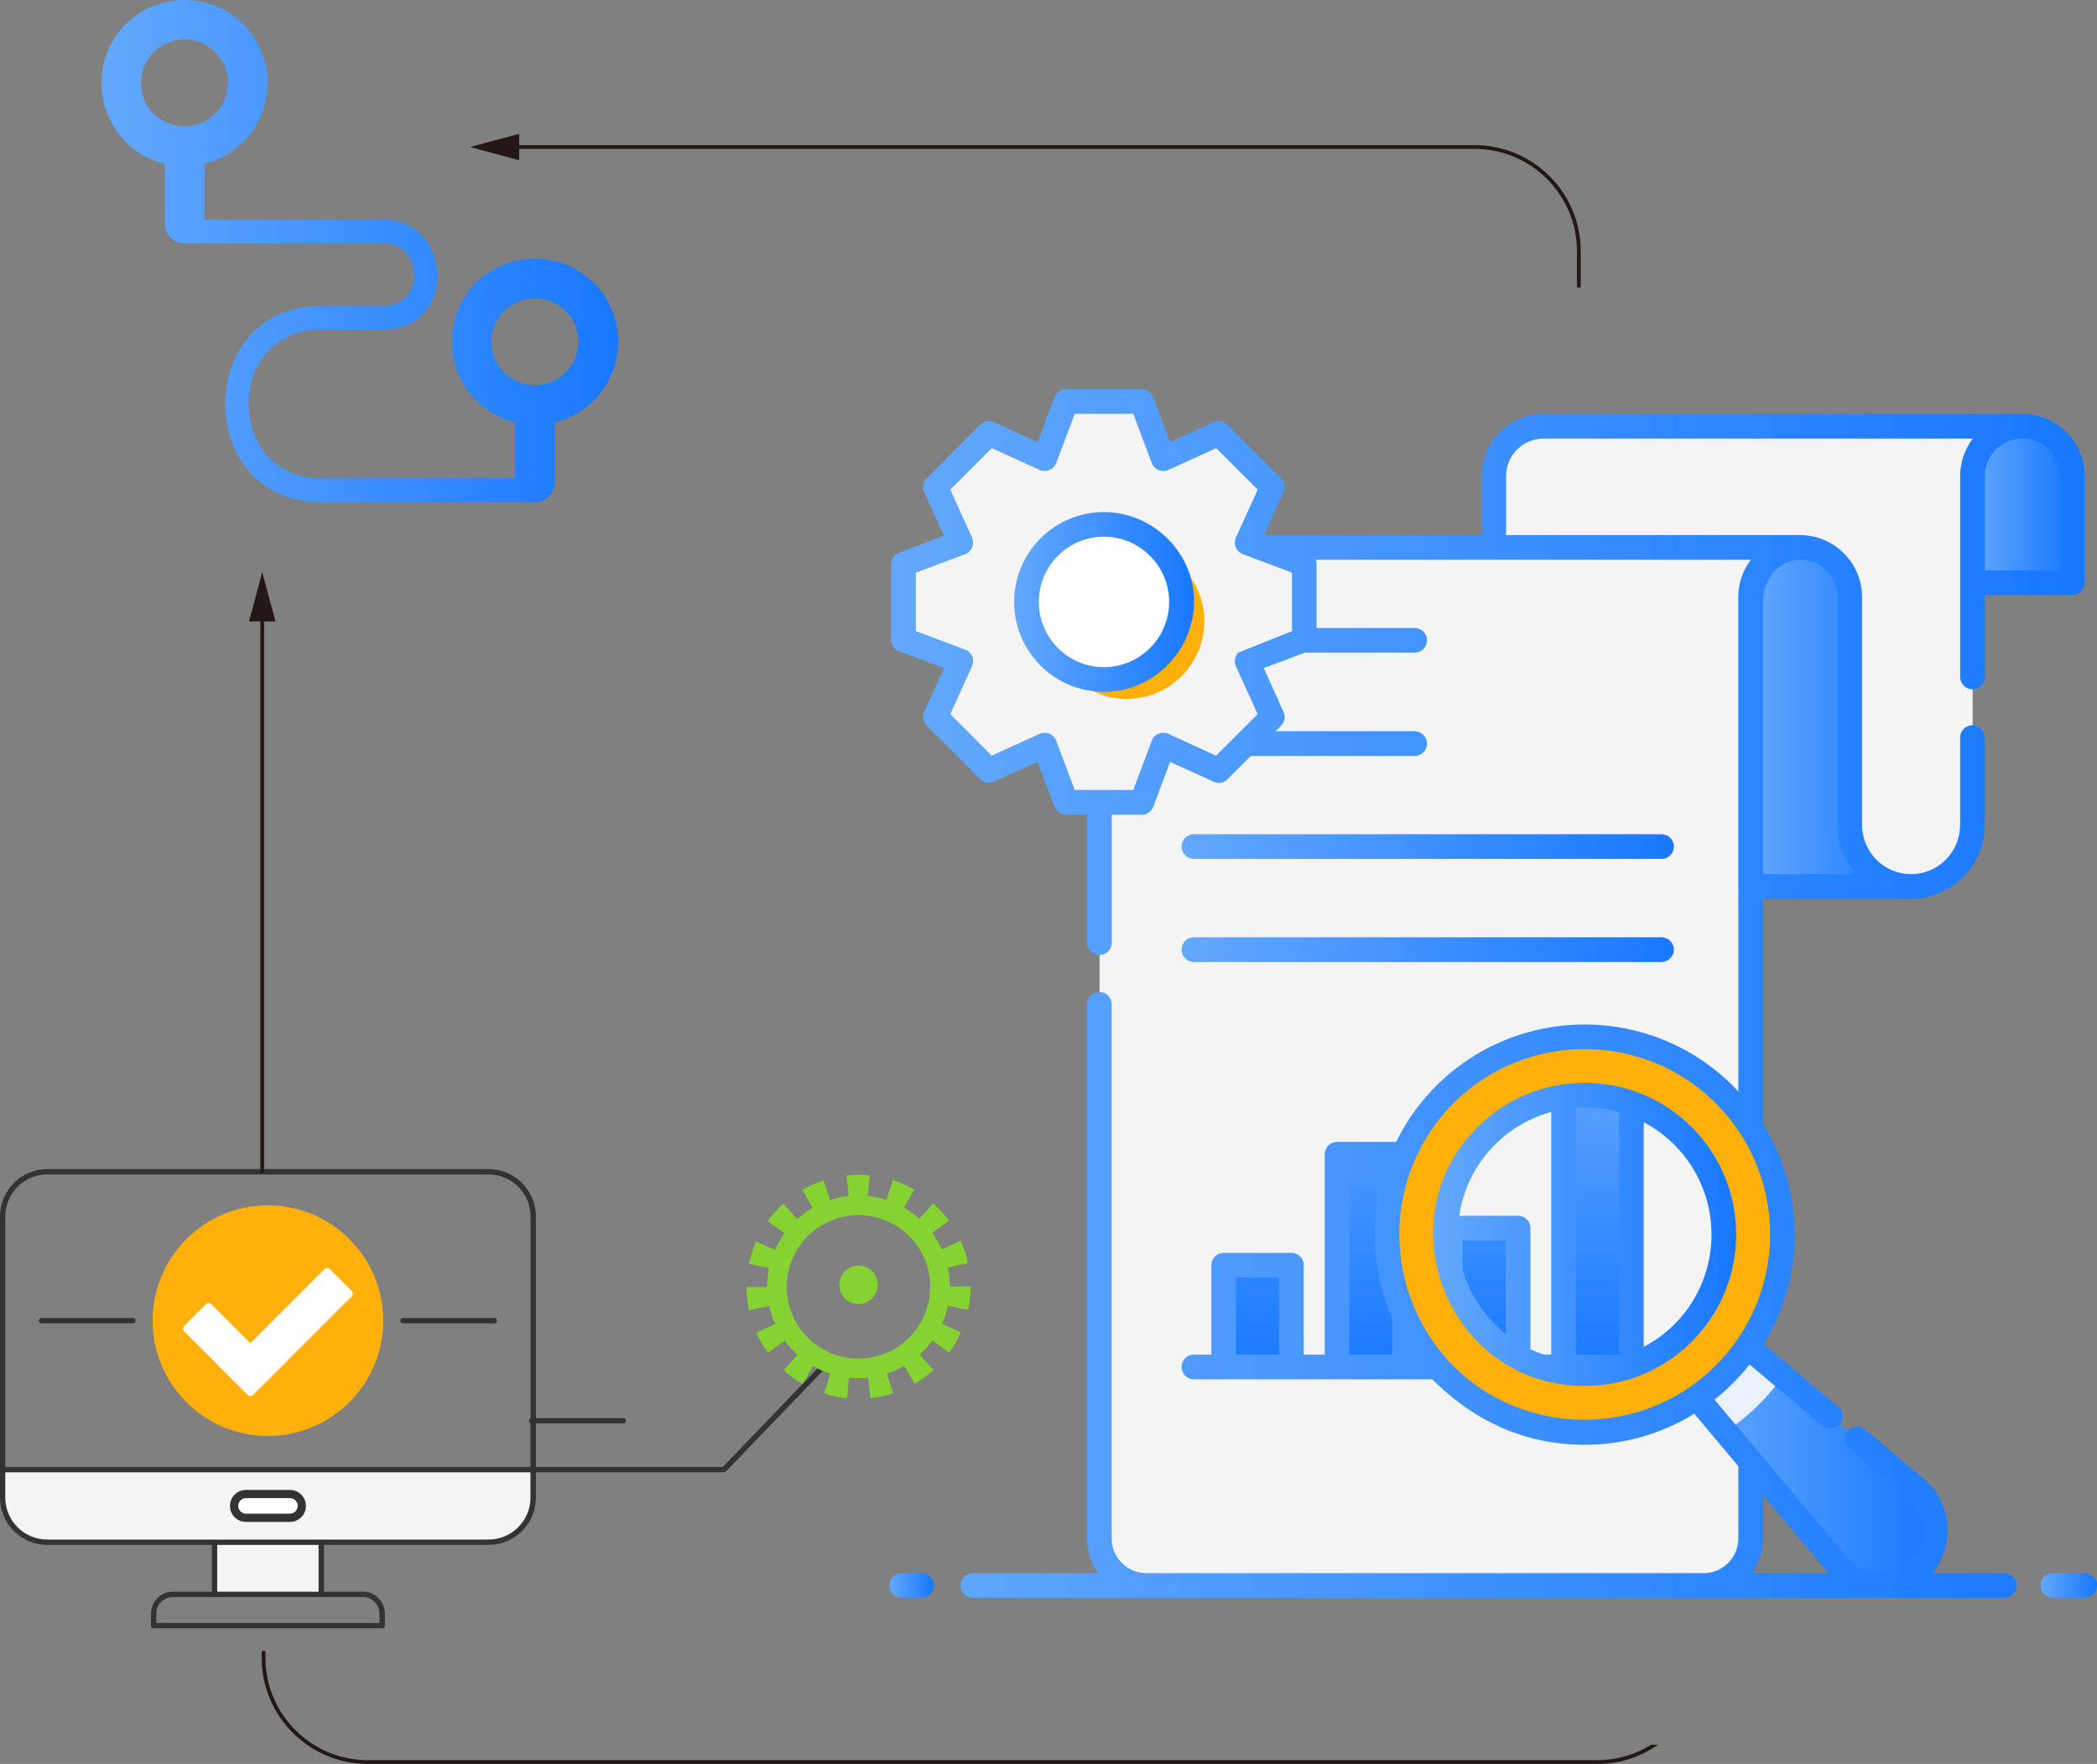 <?xml version="1.0" encoding="UTF-8"?>
<svg id="_图层_1" data-name=" 图层 1" xmlns="http://www.w3.org/2000/svg" xmlns:xlink="http://www.w3.org/1999/xlink" viewBox="0 0 553.56 465.64">
  <rect x="0" y="0" width="553.56" height="465.64" fill="#808080" stroke="none"/>
  <defs>
    <style>
      .cls-1 {
        fill: url(#_未命名的渐变_5);
      }

      .cls-2 {
        fill: url(#_未命名的渐变_8);
      }

      .cls-3 {
        fill: url(#_未命名的渐变_12);
      }

      .cls-4 {
        fill: url(#_未命名的渐变);
      }

      .cls-5 {
        fill: #f4f4f4;
      }

      .cls-6 {
        fill: url(#_未命名的渐变_9);
      }

      .cls-7 {
        fill: #fff;
      }

      .cls-8 {
        fill: none;
        stroke: #231815;
        stroke-miterlimit: 10;
      }

      .cls-9 {
        fill: #85d230;
      }

      .cls-10 {
        fill: #e9f1fe;
      }

      .cls-11 {
        fill: url(#_未命名的渐变_14);
      }

      .cls-12 {
        fill: url(#_未命名的渐变_4);
      }

      .cls-13 {
        fill: url(#_未命名的渐变_13);
      }

      .cls-14 {
        fill: url(#_未命名的渐变_11);
      }

      .cls-15 {
        fill: #ffb00a;
      }

      .cls-16 {
        fill: #333;
      }

      .cls-17 {
        fill: url(#_未命名的渐变_15);
      }

      .cls-18 {
        fill: url(#_未命名的渐变_6);
      }

      .cls-19 {
        fill: url(#_未命名的渐变_2);
      }

      .cls-20 {
        fill: #231815;
      }

      .cls-21 {
        fill: url(#_未命名的渐变_3);
      }

      .cls-22 {
        fill: url(#_未命名的渐变_10);
      }

      .cls-23 {
        fill: url(#_未命名的渐变_7);
      }
    </style>
    <linearGradient id="_未命名的渐变" data-name="未命名的渐变" x1="520.74" y1="-2060.56" x2="547.04" y2="-2060.56" gradientTransform="translate(0 -1927.41) scale(1 -1)" gradientUnits="userSpaceOnUse">
      <stop offset="0" stop-color="#63a8fc"/>
      <stop offset="1" stop-color="#1778ff"/>
    </linearGradient>
    <linearGradient id="_未命名的渐变_2" data-name="未命名的渐变 2" x1="462.13" y1="-2116.66" x2="504.52" y2="-2116.66" gradientTransform="translate(0 -1927.41) scale(1 -1)" gradientUnits="userSpaceOnUse">
      <stop offset="0" stop-color="#63a8fc"/>
      <stop offset="1" stop-color="#1778ff"/>
    </linearGradient>
    <linearGradient id="_未命名的渐变_3" data-name="未命名的渐变 3" x1="331.99" y1="-2202.18" x2="331.99" y2="-2290.3" gradientTransform="translate(0 -1927.41) scale(1 -1)" gradientUnits="userSpaceOnUse">
      <stop offset="0" stop-color="#63a8fc"/>
      <stop offset="1" stop-color="#1778ff"/>
    </linearGradient>
    <linearGradient id="_未命名的渐变_4" data-name="未命名的渐变 4" x1="361.9" y1="-2202.18" x2="361.9" y2="-2290.3" gradientTransform="translate(0 -1927.41) scale(1 -1)" gradientUnits="userSpaceOnUse">
      <stop offset="0" stop-color="#63a8fc"/>
      <stop offset="1" stop-color="#1778ff"/>
    </linearGradient>
    <linearGradient id="_未命名的渐变_5" data-name="未命名的渐变 5" x1="391.81" y1="-2202.18" x2="391.81" y2="-2290.3" gradientTransform="translate(0 -1927.41) scale(1 -1)" gradientUnits="userSpaceOnUse">
      <stop offset="0" stop-color="#63a8fc"/>
      <stop offset="1" stop-color="#1778ff"/>
    </linearGradient>
    <linearGradient id="_未命名的渐变_6" data-name="未命名的渐变 6" x1="421.72" y1="-2202.18" x2="421.72" y2="-2290.3" gradientTransform="translate(0 -1927.41) scale(1 -1)" gradientUnits="userSpaceOnUse">
      <stop offset="0" stop-color="#63a8fc"/>
      <stop offset="1" stop-color="#1778ff"/>
    </linearGradient>
    <linearGradient id="_未命名的渐变_7" data-name="未命名的渐变 7" x1="447.88" y1="-2314.38" x2="510.94" y2="-2314.38" gradientTransform="translate(0 -1927.41) scale(1 -1)" gradientUnits="userSpaceOnUse">
      <stop offset="0" stop-color="#63a8fc"/>
      <stop offset="1" stop-color="#1778ff"/>
    </linearGradient>
    <linearGradient id="_未命名的渐变_8" data-name="未命名的渐变 8" x1="235.23" y1="-2189.68" x2="550.26" y2="-2189.68" gradientTransform="translate(0 -1927.41) scale(1 -1)" gradientUnits="userSpaceOnUse">
      <stop offset="0" stop-color="#63a8fc"/>
      <stop offset="1" stop-color="#1778ff"/>
    </linearGradient>
    <linearGradient id="_未命名的渐变_9" data-name="未命名的渐变 9" x1="267.71" y1="-2086.31" x2="315.22" y2="-2086.31" gradientTransform="translate(0 -1927.41) scale(1 -1)" gradientUnits="userSpaceOnUse">
      <stop offset="0" stop-color="#63a8fc"/>
      <stop offset="1" stop-color="#1778ff"/>
    </linearGradient>
    <linearGradient id="_未命名的渐变_10" data-name="未命名的渐变 10" x1="234.77" y1="-2345.91" x2="246.54" y2="-2345.91" gradientTransform="translate(0 -1927.41) scale(1 -1)" gradientUnits="userSpaceOnUse">
      <stop offset="0" stop-color="#63a8fc"/>
      <stop offset="1" stop-color="#1778ff"/>
    </linearGradient>
    <linearGradient id="_未命名的渐变_11" data-name="未命名的渐变 11" x1="538.64" y1="-2345.91" x2="553.56" y2="-2345.91" gradientTransform="translate(0 -1927.41) scale(1 -1)" gradientUnits="userSpaceOnUse">
      <stop offset="0" stop-color="#63a8fc"/>
      <stop offset="1" stop-color="#1778ff"/>
    </linearGradient>
    <linearGradient id="_未命名的渐变_12" data-name="未命名的渐变 12" x1="311.9" y1="-2150.88" x2="441.86" y2="-2150.88" gradientTransform="translate(0 -1927.41) scale(1 -1)" gradientUnits="userSpaceOnUse">
      <stop offset="0" stop-color="#63a8fc"/>
      <stop offset="1" stop-color="#1778ff"/>
    </linearGradient>
    <linearGradient id="_未命名的渐变_13" data-name="未命名的渐变 13" x1="311.9" y1="-2178.09" x2="441.86" y2="-2178.09" gradientTransform="translate(0 -1927.41) scale(1 -1)" gradientUnits="userSpaceOnUse">
      <stop offset="0" stop-color="#63a8fc"/>
      <stop offset="1" stop-color="#1778ff"/>
    </linearGradient>
    <linearGradient id="_未命名的渐变_14" data-name="未命名的渐变 14" x1="378.3" y1="-2253.26" x2="458.3" y2="-2253.26" gradientTransform="translate(0 -1927.41) scale(1 -1)" gradientUnits="userSpaceOnUse">
      <stop offset="0" stop-color="#63a8fc"/>
      <stop offset="1" stop-color="#1778ff"/>
    </linearGradient>
    <linearGradient id="_未命名的渐变_15" data-name="未命名的渐变 15" x1="26.8" y1="-1993.69" x2="163.19" y2="-1993.69" gradientTransform="translate(0 -1927.41) scale(1 -1)" gradientUnits="userSpaceOnUse">
      <stop offset="0" stop-color="#63a8fc"/>
      <stop offset="1" stop-color="#1778ff"/>
    </linearGradient>
  </defs>
  <path class="cls-5" d="M.69,387.94v7.37c0,6.51,5.28,11.79,11.79,11.79h116.47c6.52,0,11.79-5.28,11.79-11.79v-7.37H.69Z"/>
  <rect class="cls-5" x="56.63" y="407.11" width="28.18" height="13.76"/>
  <path class="cls-7" d="M79.66,397.52c0,1.73-1.4,3.14-3.14,3.14h-11.6c-1.73,0-3.14-1.41-3.14-3.14h0c0-1.73,1.41-3.14,3.14-3.14h11.6c1.73,0,3.14,1.41,3.14,3.14h0Z"/>
  <path class="cls-15" d="M100.08,348.62c0,16.22-13.14,29.36-29.36,29.36s-29.36-13.14-29.36-29.36,13.14-29.36,29.36-29.36,29.36,13.14,29.36,29.36Z"/>
  <path class="cls-15" d="M70.72,379.07c-16.79,0-30.44-13.66-30.44-30.45s13.66-30.44,30.44-30.44,30.44,13.66,30.44,30.44-13.66,30.45-30.44,30.45Zm0-58.72c-15.59,0-28.27,12.68-28.27,28.27s12.68,28.27,28.27,28.27,28.27-12.68,28.27-28.27-12.68-28.27-28.27-28.27Z"/>
  <g>
    <polygon class="cls-7" points="66.09 367.42 49.42 350.75 55.08 345.09 66.09 356.1 86.37 335.83 92.02 341.49 66.09 367.42"/>
    <path class="cls-7" d="M66.09,368.51h0c-.29,0-.56-.11-.77-.32l-16.67-16.68c-.42-.42-.42-1.11,0-1.53l5.66-5.66c.41-.41,1.13-.41,1.53,0l10.25,10.25,19.51-19.5c.42-.42,1.11-.42,1.53,0l5.66,5.66c.42,.42,.42,1.11,0,1.53l-25.93,25.93c-.2,.2-.48,.32-.77,.32Zm-15.14-17.76l15.14,15.14,24.4-24.4-4.12-4.12-19.51,19.5c-.42,.42-1.11,.42-1.53,0l-10.25-10.25-4.12,4.12h-.01Z"/>
  </g>
  <path class="cls-16" d="M216.14,360.89l-25.33,26.35h-49.34v-11.5h23.08c.39,0,.71-.32,.71-.71s-.32-.71-.71-.71h-23.08v-53.21c0-6.89-5.61-12.5-12.5-12.5H12.5c-6.89,0-12.5,5.61-12.5,12.5v74.21c0,6.89,5.61,12.5,12.5,12.5H55.94v12.35h-10.29c-3.19,0-5.79,2.6-5.79,5.79v3.18c0,.39,.32,.71,.71,.71h60.33c.39,0,.71-.32,.71-.71v-3.18c0-3.19-2.6-5.79-5.79-5.79h-10.29v-12.35h43.44c6.89,0,12.5-5.61,12.5-12.5v-6.66h49.65c.19,0,.38-.08,.51-.22l25.6-26.62c-.39-.27-.75-.59-1.07-.93h-.02Zm-120.33,60.69c2.41,0,4.37,1.96,4.37,4.37v2.47H41.26v-2.47c0-2.41,1.96-4.37,4.38-4.37h50.17Zm-38.47-1.41v-12.35h26.76v12.35h-26.76Zm82.7-24.85c0,6.11-4.97,11.09-11.09,11.09H12.48c-6.11,0-11.09-4.97-11.09-11.09v-6.66H140.03v6.66h.01Zm0-20.95l-.15,.11c-.11,.08-.29,.27-.29,.55s.18,.47,.29,.55l.15,.11v11.55H1.4v-66.13c0-6.11,4.97-11.09,11.09-11.09h116.47c6.11,0,11.09,4.97,11.09,11.09v53.26h-.01Z"/>
  <path class="cls-16" d="M64.93,401.75h11.6c2.33,0,4.22-1.89,4.22-4.22s-1.89-4.22-4.22-4.22h-11.6c-2.33,0-4.22,1.89-4.22,4.22s1.89,4.22,4.22,4.22Zm0-6.28h11.6c1.13,0,2.05,.92,2.05,2.05s-.92,2.05-2.05,2.05h-11.6c-1.13,0-2.05-.92-2.05-2.05s.92-2.05,2.05-2.05Z"/>
  <path class="cls-16" d="M64.93,401.37c-2.12,0-3.85-1.72-3.85-3.84s1.73-3.85,3.85-3.85h11.6c2.12,0,3.84,1.72,3.84,3.85s-1.72,3.84-3.84,3.84h-11.6Zm0-6.28c-1.34,0-2.43,1.09-2.43,2.43s1.09,2.43,2.43,2.43h11.6c1.34,0,2.43-1.09,2.43-2.43s-1.09-2.43-2.43-2.43h-11.6Z"/>
  <path class="cls-16" d="M106.35,349.33c-.39,0-.71-.32-.71-.71s.32-.71,.71-.71h24.14c.39,0,.71,.32,.71,.71s-.32,.71-.71,.71h-24.14Z"/>
  <path class="cls-16" d="M10.95,349.33c-.39,0-.71-.32-.71-.71s.32-.71,.71-.71h24.14c.39,0,.71,.32,.71,.71s-.32,.71-.71,.71H10.95Z"/>
  <g>
    <line class="cls-8" x1="69.22" y1="309.6" x2="69.22" y2="161.67"/>
    <polygon class="cls-20" points="72.71 164.04 69.22 151.04 65.73 164.04 72.71 164.04"/>
  </g>
  <g>
    <path class="cls-8" d="M416.78,75.87v-9.53c0-15.2-12.33-27.53-27.53-27.53H134.68"/>
    <polygon class="cls-20" points="137.06 35.33 124.05 38.81 137.06 42.3 137.06 35.33"/>
  </g>
  <g>
    <path class="cls-9" d="M250.75,339.65c0-1.74-.19-3.43-.55-5.06l5.33-1.15c-.43-2.02-1.09-3.99-1.93-5.88l-4.98,2.24c-.7-1.54-1.55-3-2.54-4.35l4.41-3.23c-1.22-1.66-2.61-3.2-4.15-4.57l-3.64,4.07c-1.25-1.12-2.62-2.11-4.08-2.95l2.72-4.74c-1.79-1.03-3.69-1.87-5.66-2.5l-1.67,5.2c-1.58-.51-3.23-.86-4.93-1.04l.54-5.42c-2.04-.2-4.14-.2-6.16,.02l.58,5.42c-1.7,.18-3.35,.55-4.93,1.06l-1.7-5.19c-1.96,.64-3.86,1.49-5.64,2.53l2.75,4.72c-1.46,.85-2.82,1.85-4.07,2.97l-3.66-4.05c-1.53,1.38-2.91,2.93-4.12,4.6l4.43,3.2c-.98,1.36-1.83,2.82-2.52,4.37l-4.99-2.21c-.84,1.89-1.47,3.87-1.9,5.89l5.34,1.12c-.34,1.6-.52,3.26-.52,4.96v.05h-5.45c0,2.08,.22,4.14,.65,6.15l5.33-1.14c.36,1.67,.89,3.27,1.57,4.79l-4.98,2.23c.84,1.88,1.89,3.68,3.1,5.35l4.41-3.22c.99,1.36,2.13,2.61,3.38,3.74l-3.65,4.06c1.53,1.38,3.22,2.6,5,3.63l2.73-4.73c1.45,.84,2.99,1.53,4.6,2.05l-1.68,5.19c1.96,.63,4,1.06,6.06,1.27l.56-5.42c.82,.08,1.65,.13,2.5,.13s1.71-.05,2.54-.14l.57,5.42c2.06-.22,4.09-.65,6.05-1.29l-1.69-5.19c1.61-.53,3.15-1.22,4.6-2.06l2.74,4.73c1.78-1.03,3.46-2.26,4.99-3.64l-3.66-4.06c1.25-1.13,2.38-2.38,3.37-3.75l4.42,3.21c1.21-1.67,2.25-3.47,3.09-5.35l-4.99-2.22c.68-1.52,1.21-3.12,1.56-4.79l5.34,1.13c.42-2.01,.64-4.07,.64-6.14v-.1l-5.45,.05v.03Zm-24.14,18.99c-10.44,0-18.94-8.5-18.94-18.94s8.5-18.94,18.94-18.94,18.94,8.5,18.94,18.94-8.5,18.94-18.94,18.94Z"/>
    <path class="cls-9" d="M226.63,334.09c-2.8,0-5.07,2.27-5.07,5.07s2.27,5.07,5.07,5.07,5.07-2.27,5.07-5.07-2.27-5.07-5.07-5.07Z"/>
  </g>
  <path class="cls-10" d="M290.56,408.73c1.21,5.57,6.15,9.77,12.11,9.77h147.1c5.93,0,10.89-4.19,12.11-9.77h-171.32Z"/>
  <path class="cls-5" d="M520.74,194.7v23.09c0,8.94-7.25,16.19-16.19,16.19h-110.18V125.66c0-7.26,5.89-13.15,13.15-13.15h126.37c-7.26,0-13.15,5.89-13.15,13.15v53.04"/>
  <path class="cls-4" d="M547.04,125.66v28.14h-26.3v-28.14c0-7.26,5.89-13.15,13.15-13.15,3.63,0,6.91,1.48,9.3,3.85,2.37,2.39,3.85,5.67,3.85,9.3h0Z"/>
  <path class="cls-5" d="M475.25,144.51c-7.23,0-13.09,6.31-13.09,14.09v247.49c0,6.84-5.57,12.4-12.4,12.4h-147.1c-6.87,0-12.4-5.57-12.4-12.4V158.6c0-7.78,5.86-14.09,13.09-14.09h171.9Z"/>
  <path class="cls-5" d="M360.58,161.93v19.99c0,1.33-.85,2.57-2.12,3.03l-11.82,4.43,5.21,11.56c.59,1.24,.33,2.67-.65,3.65l-14.13,14.13c-.98,.98-2.44,1.24-3.68,.65l-11.49-5.21-4.43,11.82c-.46,1.27-1.69,2.12-3.03,2.12h-20.02c-1.34,0-2.57-.85-3.03-2.12l-1.14-3.03v-64.32c0-7.78,5.86-14.09,13.09-14.09h47.78l-4.49,9.96,11.82,4.43c1.27,.46,2.12,1.69,2.12,3.03v-.03Z"/>
  <path class="cls-19" d="M504.52,233.99h-42.39v-76.38c0-7.24,5.86-13.1,13.1-13.1,3.62,0,6.89,1.46,9.26,3.84,2.37,2.37,3.84,5.64,3.84,9.26v60.19c0,8.94,7.25,16.19,16.19,16.19h0Z"/>
  <g>
    <rect class="cls-21" x="323.04" y="333.97" width="17.89" height="26.85"/>
    <rect class="cls-12" x="352.95" y="304.68" width="17.89" height="56.15"/>
    <rect class="cls-1" x="382.86" y="324.21" width="17.89" height="36.62"/>
    <rect class="cls-18" x="412.77" y="288.4" width="17.89" height="72.43"/>
  </g>
  <polygon class="cls-5" points="344.3 168.88 329.21 174.54 335.88 189.24 321.74 203.38 307.07 196.7 301.42 211.79 281.42 211.79 275.77 196.7 261.07 203.38 246.96 189.24 253.6 174.54 238.51 168.88 238.51 148.92 253.6 143.26 246.96 128.56 261.07 114.42 275.77 121.1 281.42 106 301.42 106 307.07 121.1 321.74 114.42 335.88 128.56 329.21 143.26 344.3 148.92 344.3 168.88"/>
  <path class="cls-15" d="M297.45,184.49c-11.3,0-20.46-9.16-20.46-20.47s9.16-20.46,20.46-20.46,20.46,9.16,20.46,20.46-9.16,20.47-20.46,20.47Z"/>
  <g>
    <path class="cls-7" d="M308.63,158.9c0,9.5-7.71,17.22-17.22,17.22s-17.19-7.71-17.19-17.22,7.71-17.22,17.19-17.22,17.22,7.75,17.22,17.22Z"/>
    <path class="cls-7" d="M291.42,179.37c-11.3,0-20.46-9.16-20.46-20.47s9.16-20.46,20.46-20.46,20.46,9.16,20.46,20.46-9.16,20.47-20.46,20.47Z"/>
  </g>
  <path class="cls-15" d="M381.4,288.95c-20.39,20.39-20.39,53.43,0,73.82,18.09,18.09,46.17,20.13,66.48,6.08,2.6-1.76,5.04-3.79,7.34-6.08,2.3-2.3,4.32-4.74,6.08-7.34,14.05-20.31,12-48.39-6.08-66.48-20.39-20.39-53.43-20.39-73.82,0Zm62.9,62.9c-14.33,14.33-37.65,14.33-51.99,0-14.33-14.33-14.33-37.65,0-51.99,14.33-14.33,37.65-14.33,51.99,0,14.33,14.33,14.33,37.65,0,51.99Z"/>
  <path class="cls-23" d="M506.67,414.23c-5.89,5.89-15.49,5.66-21.06-.52l-30.11-35.81-7.62-9.05c2.6-1.76,5.05-3.78,7.36-6.09,2.28-2.28,4.3-4.72,6.09-7.32l9.31,7.81,35.51,29.91c6.18,5.57,6.41,15.17,.52,21.06h0Z"/>
  <path class="cls-10" d="M470.63,363.25c-1.79,2.57-3.87,5.08-6.22,7.42-2.41,2.44-5.01,4.62-7.78,6.48-.36,.26-.75,.52-1.14,.75l-7.62-9.05c2.6-1.76,5.05-3.78,7.36-6.09,2.28-2.28,4.3-4.72,6.09-7.32l9.31,7.81h0Z"/>
  <path class="cls-2" d="M533.91,109.26h-126.4c-9.05,0-16.41,7.36-16.41,16.41v15.59h-57.39l5.11-11.36c.59-1.24,.29-2.67-.65-3.65l-14.16-14.13c-.94-.98-2.41-1.24-3.65-.65l-11.49,5.21-4.43-11.82c-.49-1.27-1.69-2.12-3.06-2.12h-19.99c-1.34,0-2.57,.85-3.03,2.12l-4.46,11.82-11.52-5.21c-1.2-.59-2.67-.33-3.65,.65l-14.09,14.13c-.98,.98-1.24,2.41-.68,3.65l5.21,11.52-11.82,4.46c-1.27,.46-2.12,1.69-2.12,3.03v19.99c0,1.33,.85,2.57,2.12,3.03l11.82,4.43-5.21,11.56c-.55,1.24-.29,2.67,.68,3.65l14.09,14.13c.98,.98,2.44,1.24,3.65,.65l11.52-5.21,4.46,11.82c.46,1.27,1.69,2.12,3.03,2.12h5.57v33.76c0,1.82,1.46,3.26,3.26,3.26s3.26-1.43,3.26-3.26v-33.76h7.91c1.37,0,2.57-.85,3.06-2.12l4.43-11.82,11.49,5.21c1.24,.59,2.7,.33,3.65-.65l6.15-6.15h43.26c1.79,0,3.26-1.46,3.26-3.26s-1.46-3.26-3.26-3.26h-36.72l1.46-1.46c.94-.98,1.24-2.44,.65-3.65l-5.21-11.56,10.84-4.07h28.97c1.79,0,3.26-1.43,3.26-3.26s-1.46-3.26-3.26-3.26h-25.88v-16.86c0-.39-.07-.78-.23-1.14h114.87c-2.08,2.73-3.32,6.12-3.32,9.83v76.4c0,.1,0,.23,.03,.33v53.81c-.46-.49-.91-.98-1.4-1.46-21.65-21.65-56.77-21.65-78.41,0-4.43,4.43-7.94,9.41-10.51,14.75h-15.62c-1.82,0-3.26,1.46-3.26,3.26v52.9h-5.53v-23.6c0-1.79-1.43-3.26-3.26-3.26h-17.87c-1.82,0-3.26,1.46-3.26,3.26v23.6h-4.62c-1.79,0-3.26,1.46-3.26,3.26s1.46,3.26,3.26,3.26h62.95c11.72,11.72,25.36,17.28,40.23,17.28,9.99,0,19.99-2.7,28.91-8.2l11.65,13.87v19.07c0,5.05-4.13,9.15-9.18,9.15h-147.07c-5.05,0-9.18-4.1-9.18-9.15v-141.01c0-1.79-1.43-3.26-3.26-3.26s-3.26,1.46-3.26,3.26v141.01c0,3.42,1.11,6.58,2.96,9.15h-33.07c-1.79,0-3.26,1.46-3.26,3.26s1.46,3.26,3.26,3.26h272.26c1.79,0,3.26-1.46,3.26-3.26s-1.46-3.26-3.26-3.26h-18.98c5.79-7.03,5.57-17.81-1.92-24.58l-15.82-13.35c-1.4-1.14-3.45-.98-4.59,.39-1.17,1.4-1.01,3.45,.39,4.59l15.75,13.28c4.75,4.3,5.05,11.69,.39,16.34-4.59,4.59-12.08,4.36-16.24-.29-.29-.33-35.48-42.15-35.48-42.19,3.42-2.64,7.16-6.54,9.24-9.28,.33,.26,18.13,15.23,19.24,16.21,.74,.65,.76,.66,.07,.03,1.37,1.11,3.39,.88,4.52-.46,1.14-1.37,.98-3.45-.39-4.59l-19.69-16.57c11.1-18.03,10.74-40.56-.2-58.14v-59.41h39.16c10.71-.03,19.4-8.76,19.4-19.47v-23.08c0-1.79-1.43-3.26-3.26-3.26s-3.26,1.46-3.26,3.26v23.08c0,7.13-5.79,12.96-12.92,12.96h-.1c-7.1-.03-12.86-5.86-12.86-12.96v-60.19c0-8.92-7.26-16.34-16.37-16.34h-77.6v-15.59c0-5.47,4.46-9.9,9.9-9.9h113.31c-2.28,2.99-3.35,6.54-3.35,9.9v53.03c0,1.82,1.47,3.26,3.26,3.26s3.26-1.43,3.26-3.26v-21.61h23.05c1.82,0,3.26-1.46,3.26-3.26v-28.16c0-9.02-7.19-16.37-16.37-16.41h.02Zm-192.86,57.35c-.33,.13-15.14,6.04-14.19,5.66-.29,.29-.49,.62-.65,1.01-.33,.78-.33,1.66-.03,2.44,.03,.07,.03,.1,.06,.16l5.76,12.63-4.49,4.49-6.48,6.48-8.95-4.07-.03-.03-3.61-1.66c-.07-.03-.13-.07-.2-.07-.78-.29-1.63-.29-2.41,.03-.85,.33-1.5,1.01-1.79,1.86l-4.88,12.99h-15.46l-4.88-12.99c-.33-.85-.98-1.5-1.79-1.86-.78-.33-1.66-.33-2.44-.03-.07,.03-.1,.03-.16,.07l-12.63,5.76-10.94-10.97,5.73-12.63s.03-.07,.03-.1c.33-.81,.36-1.69,0-2.51-.36-.85-1.01-1.5-1.86-1.79l-12.99-4.88v-15.43l12.99-4.88c.85-.29,1.5-.94,1.86-1.79,.36-.81,.33-1.69,0-2.51,0-.03-.03-.06-.03-.1l-5.73-12.63,10.94-10.97,12.63,5.76c.07,.03,.1,.03,.16,.07,.78,.29,1.66,.29,2.44-.03,.81-.36,1.46-1.01,1.79-1.86l4.88-12.99h15.46l4.88,12.99c.29,.85,.94,1.5,1.79,1.86,.78,.33,1.63,.33,2.41,.03,.07,0,.13-.03,.2-.07l12.6-5.76,10.97,10.97-5.76,12.63c-.03,.06-.03,.1-.06,.16-.29,.78-.29,1.66,.03,2.44,.33,.81,1.01,1.46,1.85,1.79l12.99,4.88v15.45Zm-3.4,190.94h-11.36v-20.34h11.36v20.34Zm29.91,0h-11.36v-49.64h9.64c-4.46,13.12-3.87,27.57,1.73,40.3v9.34h-.01Zm97.85,48.53v-11.33l17.22,20.47h-20.18c1.86-2.57,2.96-5.73,2.96-9.15h0Zm0-247.48c0-5.6,3.84-10.22,8.79-10.77,.33-.03,.68-.07,1.01-.07h.03c5.53,0,9.83,4.49,9.83,9.83v60.19c0,4.98,1.86,9.5,4.91,12.96h-24.58v-72.13h0Zm0,180.62c-2.31,8.17-6.9,15.69-12.5,21.22-23.63,23.63-64.45,17.35-78.84-13.67-8.79-18.62-4.98-40.95,9.6-55.53,19.11-19.08,50.16-19.08,69.24,0,12.82,12.83,17.25,31.22,12.5,47.98Zm78.35-188.67h-19.79v-24.9c0-5.47,4.46-9.9,9.9-9.9,2.64,0,5.14,1.04,7,2.9,1.89,1.86,2.9,4.36,2.9,7v24.9h-.01Z"/>
  <path class="cls-6" d="M291.41,135.17c-13.05,0-23.7,10.64-23.7,23.73s10.64,23.73,23.7,23.73c11.2,0,19.87-7.81,22.62-16.6v-.03c.07-.2,.13-.36,.16-.55,4.68-14.99-7.15-30.27-22.79-30.27h.01Zm0,40.94c-9.47,0-17.19-7.71-17.19-17.22s7.71-17.22,17.19-17.22,17.22,7.75,17.22,17.22-7.71,17.22-17.22,17.22Z"/>
  <path class="cls-22" d="M243.28,415.24h-5.25c-1.8,0-3.26,1.46-3.26,3.26s1.46,3.26,3.26,3.26h5.25c1.8,0,3.26-1.46,3.26-3.26s-1.46-3.26-3.26-3.26Z"/>
  <path class="cls-14" d="M550.3,415.24h-8.4c-1.8,0-3.26,1.46-3.26,3.26s1.46,3.26,3.26,3.26h8.4c1.8,0,3.26-1.46,3.26-3.26s-1.46-3.26-3.26-3.26Z"/>
  <path class="cls-3" d="M315.16,226.73h123.44c1.8,0,3.26-1.46,3.26-3.26s-1.46-3.26-3.26-3.26h-123.44c-1.8,0-3.26,1.46-3.26,3.26s1.46,3.26,3.26,3.26Z"/>
  <path class="cls-13" d="M315.16,253.94h123.44c1.8,0,3.26-1.46,3.26-3.26s-1.46-3.26-3.26-3.26h-123.44c-1.8,0-3.26,1.46-3.26,3.26s1.46,3.26,3.26,3.26Z"/>
  <path class="cls-11" d="M446.61,297.57c-7.67-7.67-17.69-11.72-28.29-11.72s-20.73,4.13-28.32,11.72c-24.99,25-7.32,68.29,28.32,68.29,11.12,0,21.04-4.47,28.29-11.72,15.59-15.59,15.59-40.98,0-56.57Zm-28.29-5.21c3.09,0,6.15,.42,9.08,1.24v63.96h-11.39v-65.13c.78-.03,1.53-.07,2.31-.07Zm-23.7,9.83c4.2-4.2,9.28-7.16,14.88-8.66v64.03h-2.02c-1.17-.39-2.34-.85-3.48-1.4v-31.97c0-1.79-1.46-3.26-3.26-3.26h-15.53c.98-6.84,4.1-13.44,9.41-18.75h0Zm-8.53,32.89v-7.62h11.39v24.64c-1.01-.78-1.95-1.63-2.86-2.54-4.2-4.17-7.03-9.18-8.53-14.49h0Zm55.92,14.5c-2.41,2.41-5.14,4.39-8.11,5.96v-59.31c2.96,1.56,5.7,3.58,8.11,5.99,13.05,13.05,13.05,34.31,0,47.36Z"/>
  <path class="cls-17" d="M141.46,132.55h-56.69c-33.8,0-33.72-51.81,0-51.81h16.49c10.95,0,10.5-16.49,0-16.49H48.4c-2.79-.15-4.91-2.42-4.91-5.25v-15.78c-4.02-.97-7.56-2.98-10.38-5.77l-.26-.37c-8.19-8.52-8.04-22.33,.3-30.71l.37-.26c8.52-8.26,22.33-8.11,30.71,.26,8.52,8.52,8.52,22.52,0,31.08h-.08l-.04,.11c-2.75,2.72-6.25,4.69-10.12,5.66v14.78h47.27c18.35,0,19.54,29,0,29h-16.49c-25.5,0-25.57,39.23,0,39.23h51.18v-14.7c-3.95-.97-7.48-3.05-10.2-5.81l-.07-.03-.08-.08c-3.95-3.91-6.33-9.42-6.33-15.41s2.42-11.58,6.4-15.6c8.52-8.45,22.52-8.45,31.04,.08l.08-.08c3.91,4.02,6.4,9.57,6.4,15.6s-2.49,11.58-6.4,15.52c-2.83,2.76-6.4,4.84-10.39,5.81v15.71c0,2.9-2.12,5.17-4.95,5.32h.01ZM56.81,30.07h0v-.08c4.47-4.39,4.47-11.76,0-16.23-4.39-4.39-11.54-4.47-16.01-.19l-.22,.19c-4.4,4.36-4.47,11.58-.26,16.04l.26,.19c4.46,4.47,11.76,4.47,16.23,.08h0Zm92.5,68.23h0c2.12-2.05,3.35-5.02,3.35-8.12s-1.23-6.03-3.35-8.08c-4.43-4.47-11.8-4.43-16.23,0-2.05,2.05-3.35,4.91-3.35,8.08s1.3,6.07,3.31,8.12h.04c4.47,4.47,11.76,4.47,16.23,0h0Z"/>
  <path class="cls-20" d="M435.9,460.56c-4.14,2.58-9.02,4.08-14.25,4.08H97.1c-14.9,0-27.03-12.12-27.03-27.03v-1.78h-1v1.78c0,15.46,12.57,28.03,28.03,28.03H421.65c5.97,0,11.5-1.88,16.06-5.08h-1.81Z"/>
</svg>